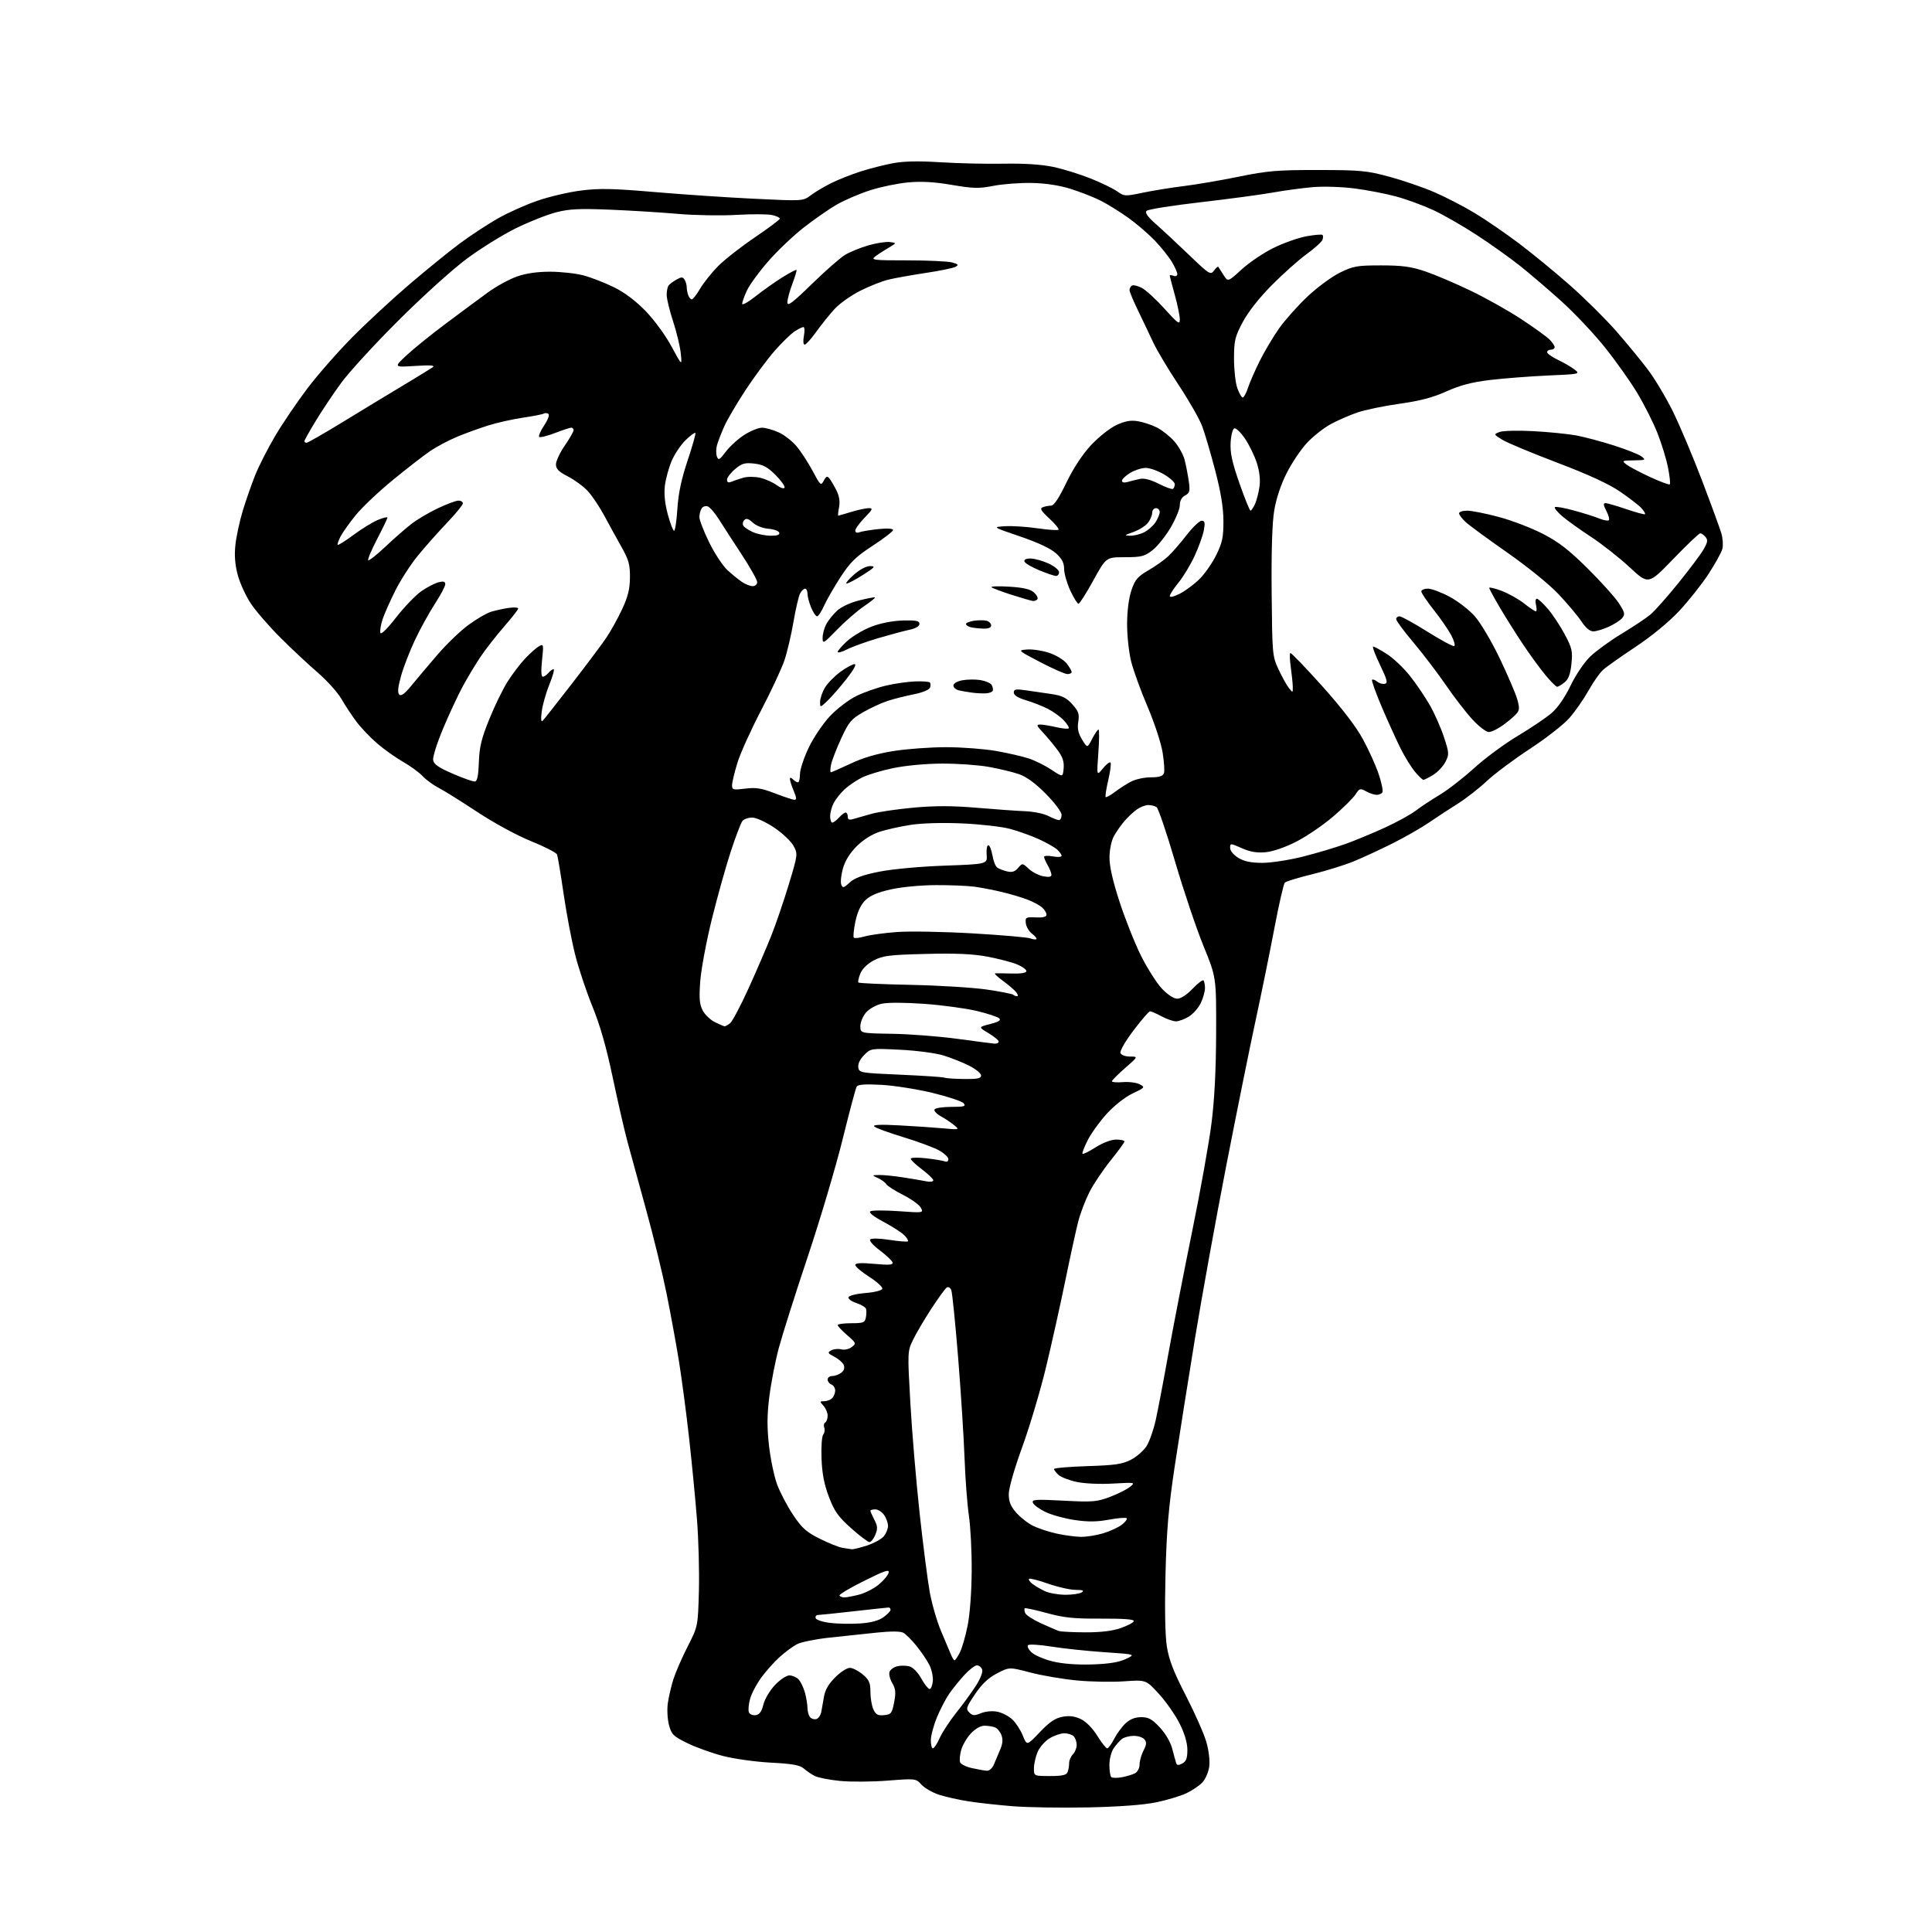 <?xml version="1.0" encoding="UTF-8" standalone="no"?>
<svg 
  version="1.1" 
  xmlns="http://www.w3.org/2000/svg" 
  xmlns:xlink="http://www.w3.org/1999/xlink" 
  xmlns:svg="http://www.w3.org/2000/svg"
  xmlns:rdf="http://www.w3.org/1999/02/22-rdf-syntax-ns#"
  xmlns:cc="http://creativecommons.org/ns#"
  xmlns:dc="http://purl.org/dc/elements/1.1/"
  viewBox="0 0 768 768"
  width="768"
  height="768"
>
<style>svg {background-color: white; }</style>"
<path stroke="none" fill="black" fill-rule="evenodd" d="M432.62,718.47C422.11,718.68 408.70,718.48 402.82,718.02C396.95,717.56 388.97,716.68 385.09,716.08C381.21,715.48 375.89,714.29 373.27,713.43C370.64,712.57 367.50,710.76 366.28,709.41C364.07,706.97 363.99,706.96 352.78,707.83C346.57,708.31 338.06,708.36 333.85,707.94C329.65,707.52 325.15,706.63 323.85,705.97C322.56,705.30 320.60,703.96 319.50,703.00C317.96,701.66 314.95,701.12 306.50,700.68C300.45,700.37 291.90,699.18 287.50,698.05C283.10,696.92 276.70,694.62 273.27,692.94C267.67,690.20 266.94,689.49 265.94,685.77C265.33,683.50 265.11,679.59 265.47,677.07C265.82,674.56 266.82,670.25 267.69,667.50C268.57,664.75 271.12,658.90 273.36,654.50C277.44,646.50 277.44,646.50 277.82,632.53C278.03,624.84 277.69,612.02 277.06,604.03C276.44,596.04 275.02,581.40 273.91,571.50C272.81,561.60 270.99,547.88 269.88,541.00C268.77,534.12 266.54,521.98 264.93,514.00C263.31,506.02 259.68,491.18 256.87,481.00C254.05,470.82 250.71,458.63 249.44,453.90C248.17,449.16 245.50,437.54 243.51,428.06C241.05,416.34 238.50,407.42 235.53,400.17C233.12,394.30 230.02,385.00 228.63,379.50C227.24,374.00 225.17,363.10 224.04,355.29C222.90,347.47 221.73,340.46 221.44,339.70C221.15,338.95 216.54,336.57 211.21,334.42C205.59,332.17 196.56,327.26 189.78,322.80C183.34,318.55 176.36,314.20 174.28,313.13C172.20,312.07 169.38,310.00 168.02,308.54C166.66,307.08 163.17,304.53 160.26,302.86C157.35,301.20 152.75,297.94 150.03,295.62C147.31,293.29 143.58,289.39 141.74,286.95C139.90,284.50 137.18,280.39 135.69,277.80C134.20,275.22 129.94,270.49 126.24,267.30C122.53,264.11 115.89,257.90 111.49,253.50C107.08,249.10 101.80,243.03 99.77,240.00C97.73,236.97 95.36,231.80 94.49,228.50C93.40,224.34 93.12,220.66 93.59,216.50C93.95,213.20 95.27,207.13 96.51,203.00C97.76,198.88 99.99,192.49 101.47,188.81C102.95,185.13 106.53,178.12 109.42,173.23C112.31,168.34 118.06,159.87 122.19,154.40C126.33,148.94 134.39,139.76 140.11,133.99C145.82,128.22 156.12,118.69 163.00,112.82C169.88,106.95 178.88,99.66 183.00,96.61C187.12,93.57 193.77,89.21 197.78,86.91C201.78,84.62 208.90,81.42 213.61,79.80C218.31,78.17 226.16,76.34 231.05,75.73C238.29,74.81 243.72,74.93 260.22,76.34C271.38,77.30 289.21,78.50 299.85,79.01C319.20,79.95 319.20,79.95 322.35,77.59C324.08,76.29 327.75,74.11 330.50,72.75C333.25,71.39 338.43,69.34 342.00,68.19C345.57,67.04 351.36,65.56 354.85,64.90C359.27,64.07 365.04,63.95 373.85,64.50C380.81,64.94 392.12,65.20 399.00,65.07C407.14,64.92 413.99,65.37 418.64,66.34C422.57,67.17 429.26,69.24 433.52,70.94C437.77,72.64 442.54,74.96 444.12,76.09C446.90,78.06 447.26,78.08 454.25,76.61C458.24,75.77 465.55,74.59 470.50,73.98C475.45,73.38 485.35,71.68 492.50,70.22C503.86,67.89 507.83,67.56 524.00,67.58C540.85,67.60 543.38,67.84 552.31,70.26C557.71,71.72 565.77,74.49 570.22,76.42C574.67,78.34 581.89,82.07 586.25,84.71C590.62,87.34 598.53,92.78 603.84,96.78C609.15,100.78 618.30,108.30 624.17,113.48C630.04,118.67 638.29,126.84 642.50,131.66C646.70,136.47 652.37,143.36 655.08,146.96C657.80,150.55 662.25,158.00 664.97,163.50C667.69,169.00 672.91,181.38 676.58,191.00C680.24,200.62 683.71,210.10 684.28,212.06C684.85,214.02 685.03,216.76 684.68,218.15C684.33,219.54 681.83,224.07 679.13,228.21C676.42,232.35 671.13,239.02 667.36,243.02C663.21,247.42 656.35,253.05 650.00,257.25C644.23,261.07 638.45,265.16 637.16,266.35C635.88,267.53 633.28,271.26 631.39,274.63C629.50,278.00 626.11,282.86 623.85,285.43C621.59,288.00 614.52,293.52 608.12,297.71C601.73,301.90 594.00,307.68 590.94,310.56C587.88,313.43 582.70,317.46 579.44,319.51C576.17,321.55 571.01,324.94 567.97,327.02C564.92,329.11 558.40,332.84 553.47,335.31C548.53,337.78 541.58,340.99 538.00,342.45C534.42,343.91 527.03,346.20 521.57,347.54C516.11,348.87 511.24,350.36 510.74,350.86C510.25,351.35 508.36,359.62 506.54,369.23C504.72,378.84 501.38,395.20 499.13,405.60C496.88,415.99 491.66,441.82 487.53,463.00C483.41,484.18 477.78,515.23 475.03,532.00C472.28,548.77 468.65,571.73 466.95,583.00C464.53,599.12 463.75,608.20 463.31,625.50C462.95,639.43 463.15,650.07 463.84,654.50C464.68,659.80 466.50,664.53 471.38,674.00C474.92,680.88 478.58,689.15 479.52,692.39C480.52,695.86 481.01,699.91 480.69,702.24C480.40,704.42 479.17,707.25 477.96,708.55C476.74,709.84 473.86,711.79 471.55,712.87C469.24,713.96 463.84,715.57 459.55,716.46C454.57,717.49 444.82,718.21 432.62,718.47zM445.97,706.48C447.89,706.12 450.26,705.40 451.23,704.88C452.20,704.36 453.00,702.80 453.00,701.42C453.00,700.03 453.70,697.54 454.56,695.88C455.78,693.52 455.86,692.54 454.94,691.43C454.29,690.64 452.35,690.01 450.63,690.03C448.91,690.05 446.80,690.61 445.95,691.28C445.10,691.95 443.64,693.61 442.70,694.97C441.77,696.33 441.00,699.29 441.00,701.56C441.00,703.82 441.33,706.00 441.73,706.40C442.14,706.80 444.04,706.84 445.97,706.48zM417.39,706.00C422.30,706.00 423.93,705.63 424.39,704.42C424.73,703.55 425.00,701.94 425.00,700.85C425.00,699.75 425.68,698.18 426.50,697.36C427.32,696.53 428.00,694.85 428.00,693.63C428.00,692.40 427.46,690.86 426.80,690.20C426.14,689.54 424.45,689.00 423.05,689.00C421.65,689.01 419.01,689.92 417.19,691.03C415.37,692.14 413.23,694.59 412.44,696.49C411.65,698.39 411.00,701.30 411.00,702.97C411.00,706.00 411.00,706.00 417.39,706.00zM392.27,703.89C393.32,703.96 394.50,702.88 395.16,701.25C395.78,699.74 396.90,697.08 397.65,695.33C398.59,693.14 398.73,691.41 398.08,689.72C397.57,688.37 396.41,686.99 395.49,686.64C394.58,686.29 392.70,686.00 391.32,686.00C389.80,686.00 387.67,687.22 385.93,689.08C384.34,690.77 382.62,693.73 382.09,695.65C381.55,697.58 381.36,699.77 381.65,700.53C381.94,701.30 384.05,702.34 386.34,702.85C388.63,703.37 391.30,703.83 392.27,703.89zM469.99,701.01C471.53,700.18 472.00,698.92 472.00,695.62C472.00,692.82 470.93,689.17 468.92,685.15C467.22,681.76 463.52,676.45 460.69,673.36C455.55,667.73 455.55,667.73 446.85,668.35C442.07,668.69 433.60,668.53 428.05,668.00C422.49,667.47 414.18,666.06 409.59,664.85C401.24,662.66 401.24,662.66 396.37,665.17C392.91,666.96 390.38,669.34 387.62,673.42C384.10,678.64 383.88,679.31 385.30,680.73C386.63,682.06 387.33,682.10 389.92,681.03C391.68,680.31 394.40,680.04 396.36,680.41C398.23,680.76 400.93,682.13 402.36,683.46C403.79,684.79 405.69,687.69 406.58,689.92C408.20,693.97 408.20,693.97 413.35,688.56C417.21,684.51 419.47,682.97 422.36,682.44C425.09,681.94 427.23,682.22 429.66,683.37C431.73,684.36 434.31,686.98 436.19,690.01C437.90,692.75 439.67,695.00 440.13,695.00C440.59,695.00 441.82,693.31 442.88,691.25C443.94,689.19 445.99,686.40 447.43,685.05C449.21,683.39 451.22,682.60 453.65,682.60C456.56,682.60 457.96,683.37 461.05,686.69C463.31,689.11 465.32,692.55 465.98,695.14C466.60,697.54 467.29,700.08 467.53,700.79C467.86,701.77 468.46,701.82 469.99,701.01zM370.85,695.00C371.31,695.00 372.54,693.14 373.56,690.86C374.59,688.58 377.53,684.08 380.10,680.87C382.67,677.66 386.18,672.83 387.91,670.15C389.78,667.23 390.79,664.61 390.41,663.63C390.07,662.73 389.14,662.00 388.34,662.00C387.55,662.00 385.34,663.69 383.43,665.75C381.53,667.81 378.82,671.15 377.41,673.16C376.00,675.18 373.77,679.46 372.45,682.66C371.13,685.87 370.04,689.96 370.02,691.75C370.01,693.54 370.38,695.00 370.85,695.00zM324.63,683.31C325.39,683.02 326.21,681.82 326.45,680.64C326.69,679.46 327.17,676.72 327.53,674.55C327.97,671.83 329.35,669.41 331.97,666.80C334.05,664.71 336.68,663.00 337.81,663.00C338.93,663.00 341.23,664.17 342.92,665.59C345.49,667.75 346.00,668.90 346.00,672.54C346.00,674.94 346.53,678.07 347.18,679.50C348.14,681.60 348.95,682.04 351.43,681.80C354.24,681.53 354.58,681.09 355.43,676.69C356.18,672.79 356.04,671.34 354.68,669.03C353.75,667.46 353.27,665.46 353.61,664.58C353.94,663.70 355.30,662.71 356.61,662.38C357.92,662.05 360.09,662.06 361.43,662.39C362.88,662.76 364.78,664.66 366.18,667.16C367.45,669.44 368.95,671.35 369.50,671.41C370.05,671.46 370.64,670.07 370.81,668.31C370.98,666.56 370.36,663.64 369.43,661.81C368.51,659.99 366.20,656.59 364.31,654.25C362.41,651.91 360.05,649.56 359.06,649.03C357.91,648.42 354.04,648.41 348.38,649.00C343.49,649.52 335.07,650.41 329.66,650.99C324.25,651.57 318.49,652.73 316.85,653.58C315.22,654.42 312.11,656.72 309.94,658.67C307.77,660.63 304.47,664.32 302.61,666.87C300.74,669.42 298.75,673.22 298.17,675.32C297.59,677.43 297.38,679.81 297.69,680.63C298.00,681.45 299.20,681.97 300.38,681.80C301.92,681.58 302.77,680.42 303.47,677.56C304.01,675.37 306.06,671.92 308.07,669.81C310.06,667.71 312.63,666.00 313.77,666.00C314.92,666.00 316.55,666.69 317.39,667.53C318.23,668.38 319.39,670.74 319.96,672.78C320.52,674.83 320.99,677.65 320.99,679.05C321.00,680.45 321.50,682.10 322.12,682.72C322.74,683.34 323.87,683.60 324.63,683.31zM434.00,661.64C440.68,661.44 444.69,660.80 447.50,659.49C451.50,657.62 451.50,657.62 439.00,656.77C432.12,656.30 422.68,655.31 418.00,654.55C413.32,653.80 409.12,653.54 408.67,653.98C408.21,654.41 408.84,655.70 410.07,656.85C411.30,657.99 415.05,659.60 418.40,660.43C422.27,661.38 427.97,661.83 434.00,661.64zM379.45,660.00C379.73,660.00 380.66,658.62 381.54,656.93C382.41,655.24 383.81,650.41 384.65,646.18C385.55,641.68 386.22,632.70 386.26,624.50C386.31,616.80 385.81,606.93 385.16,602.57C384.51,598.21 383.72,587.86 383.42,579.57C383.12,571.28 381.97,553.31 380.87,539.64C379.76,525.97 378.55,513.95 378.17,512.93C377.79,511.89 377.00,511.39 376.37,511.79C375.76,512.18 373.00,515.97 370.23,520.22C367.47,524.46 364.20,530.02 362.96,532.57C360.73,537.19 360.73,537.34 361.89,557.86C362.53,569.21 364.19,588.85 365.56,601.50C366.94,614.15 368.76,628.33 369.61,633.00C370.46,637.67 372.49,644.65 374.13,648.50C375.76,652.35 377.52,656.51 378.03,657.75C378.54,658.99 379.18,660.00 379.45,660.00zM431.50,648.88C437.47,648.90 442.16,648.34 445.43,647.21C448.15,646.27 450.52,645.02 450.71,644.43C450.93,643.71 446.74,643.39 437.77,643.43C426.90,643.49 422.98,643.09 416.12,641.21C411.52,639.95 407.57,639.10 407.35,639.32C407.13,639.54 407.21,640.38 407.52,641.19C407.83,642.01 410.66,643.85 413.79,645.28C416.93,646.71 420.18,648.10 421.00,648.36C421.82,648.63 426.55,648.86 431.50,648.88zM341.91,645.35C346.19,645.06 349.26,644.24 351.16,642.89C352.72,641.77 354.00,640.44 354.00,639.93C354.00,639.42 353.66,639.00 353.25,639.01C352.84,639.02 346.65,639.68 339.50,640.49C332.35,641.30 325.90,641.97 325.17,641.98C324.43,641.99 324.02,642.56 324.24,643.25C324.47,643.94 327.10,644.79 330.08,645.14C333.06,645.50 338.38,645.59 341.91,645.35zM335.62,635.00C336.44,635.00 339.06,634.51 341.44,633.91C343.81,633.31 347.33,631.53 349.25,629.94C351.18,628.36 352.97,626.22 353.24,625.20C353.63,623.69 351.80,624.29 343.51,628.42C337.89,631.21 333.48,633.84 333.71,634.25C333.93,634.66 334.79,635.00 335.62,635.00zM423.50,633.95C426.25,633.96 429.18,633.53 430.00,633.00C431.11,632.28 430.46,632.02 427.50,631.99C425.30,631.97 420.37,630.86 416.55,629.51C412.74,628.16 409.36,627.31 409.06,627.61C408.75,627.91 409.40,628.85 410.50,629.69C411.60,630.53 413.85,631.82 415.50,632.57C417.15,633.31 420.75,633.93 423.50,633.95zM338.57,615.85C339.16,615.93 341.86,615.28 344.57,614.39C347.28,613.51 350.29,611.88 351.25,610.78C352.21,609.68 353.00,607.80 353.00,606.61C353.00,605.42 352.30,603.44 351.44,602.22C350.59,601.00 349.01,600.00 347.94,600.00C346.87,600.00 346.00,600.25 346.00,600.55C346.00,600.85 346.71,602.47 347.58,604.15C348.88,606.66 348.94,607.72 347.96,610.10C347.30,611.70 346.25,613.00 345.63,613.00C345.01,612.99 341.73,610.52 338.34,607.49C333.22,602.93 331.72,600.82 329.53,595.09C327.63,590.11 326.80,585.84 326.57,579.84C326.39,575.25 326.69,570.94 327.24,570.26C327.78,569.58 327.97,568.36 327.66,567.54C327.34,566.73 327.52,565.80 328.04,565.47C328.57,565.15 329.00,563.93 329.00,562.77C329.00,561.61 328.26,559.83 327.35,558.83C325.80,557.12 325.81,557.00 327.65,557.00C328.72,557.00 330.14,556.46 330.80,555.80C331.46,555.14 332.00,553.78 332.00,552.77C332.00,551.76 331.32,550.68 330.50,550.36C329.68,550.05 329.00,549.16 329.00,548.39C329.00,547.63 329.81,547.00 330.81,547.00C331.80,547.00 333.40,546.43 334.36,545.72C335.48,544.91 335.86,543.81 335.43,542.69C335.06,541.72 333.39,540.22 331.71,539.35C329.01,537.95 328.86,537.66 330.40,536.80C331.36,536.26 333.16,536.08 334.41,536.39C335.70,536.71 337.50,536.32 338.59,535.47C340.43,534.05 340.35,533.86 336.75,530.74C334.69,528.96 333.00,527.16 333.00,526.75C333.00,526.34 335.42,526.00 338.38,526.00C343.20,526.00 343.81,525.76 344.20,523.71C344.44,522.45 344.47,520.90 344.26,520.27C344.04,519.63 342.30,518.59 340.38,517.96C338.47,517.33 337.07,516.29 337.28,515.66C337.49,515.02 340.51,514.28 344.00,514.00C347.58,513.72 350.51,512.99 350.73,512.32C350.95,511.67 348.62,509.54 345.56,507.58C342.50,505.63 340.00,503.51 340.00,502.87C340.00,502.05 342.14,501.92 347.60,502.41C353.62,502.96 355.11,502.83 354.78,501.80C354.55,501.09 352.27,498.94 349.71,497.02C347.08,495.06 345.43,493.17 345.92,492.68C346.41,492.19 349.75,492.27 353.60,492.87C357.34,493.45 360.62,493.71 360.90,493.44C361.17,493.17 360.51,492.07 359.44,490.99C358.37,489.92 354.63,487.52 351.13,485.65C347.10,483.49 345.22,481.98 345.99,481.51C346.66,481.09 351.69,481.08 357.18,481.46C367.09,482.17 367.15,482.16 366.04,480.08C365.43,478.93 362.27,476.65 359.02,475.01C355.77,473.37 352.75,471.45 352.31,470.74C351.86,470.02 350.38,468.92 349.00,468.29C346.50,467.14 346.50,467.14 349.50,467.08C351.15,467.04 355.43,467.47 359.00,468.03C362.57,468.58 366.74,469.29 368.25,469.60C369.76,469.91 371.00,469.73 371.00,469.20C371.00,468.67 368.99,466.72 366.53,464.87C364.07,463.02 362.05,461.10 362.03,460.62C362.01,460.14 364.72,460.05 368.07,460.43C371.40,460.81 374.78,461.36 375.57,461.66C376.40,461.98 377.00,461.62 377.00,460.79C377.00,460.01 375.31,458.43 373.25,457.28C371.19,456.14 364.77,453.76 359.00,452.01C353.23,450.25 348.05,448.35 347.50,447.79C346.82,447.09 350.00,446.95 357.50,447.35C363.55,447.67 371.43,448.21 375.00,448.54C381.37,449.12 381.46,449.10 379.36,447.32C378.18,446.32 375.79,444.72 374.04,443.76C372.30,442.80 371.15,441.56 371.49,441.01C371.84,440.45 374.85,440.00 378.18,440.00C383.32,440.00 384.06,439.78 383.06,438.57C382.41,437.79 376.84,435.93 370.69,434.44C364.53,432.96 355.40,431.52 350.39,431.24C344.04,430.89 341.06,431.10 340.56,431.91C340.16,432.55 337.65,441.95 334.98,452.79C332.31,463.63 326.07,484.65 321.11,499.50C316.14,514.35 310.96,530.73 309.57,535.90C308.19,541.07 306.51,549.74 305.83,555.16C304.90,562.62 304.87,567.39 305.70,574.76C306.31,580.12 307.78,587.11 308.99,590.29C310.19,593.47 313.05,598.87 315.34,602.29C318.80,607.46 320.58,609.04 325.94,611.70C329.48,613.46 333.53,615.08 334.94,615.30C336.35,615.52 337.98,615.77 338.57,615.85zM429.57,610.92C431.81,610.96 435.86,610.32 438.57,609.50C441.28,608.67 444.62,607.13 445.99,606.07C447.35,605.00 448.19,603.86 447.85,603.52C447.52,603.18 444.33,603.44 440.78,604.10C436.00,604.98 432.44,605.01 427.13,604.22C423.19,603.64 417.98,602.20 415.57,601.03C413.15,599.86 410.92,598.22 410.60,597.39C410.08,596.06 411.59,595.95 422.76,596.54C434.35,597.15 436.02,597.01 441.21,595.05C444.35,593.86 447.94,592.06 449.18,591.06C451.40,589.26 451.28,589.24 442.43,589.74C437.24,590.04 431.11,589.76 428.00,589.09C425.02,588.45 421.78,587.20 420.79,586.31C419.81,585.42 419.00,584.36 419.00,583.96C419.00,583.56 424.96,583.04 432.25,582.81C443.35,582.45 446.17,582.04 449.65,580.22C451.93,579.03 454.71,576.58 455.83,574.77C456.95,572.96 458.57,568.33 459.42,564.49C460.27,560.65 462.55,548.73 464.47,538.00C466.40,527.27 470.64,505.45 473.90,489.50C477.16,473.55 480.62,454.20 481.59,446.50C482.78,437.14 483.39,425.21 483.43,410.50C483.50,388.50 483.50,388.50 478.39,376.00C475.58,369.12 470.51,354.07 467.13,342.55C463.75,331.03 460.42,321.25 459.74,320.82C459.06,320.39 457.59,320.02 456.47,320.02C455.36,320.01 453.33,320.78 451.97,321.73C450.61,322.68 448.38,324.77 447.00,326.37C445.62,327.97 443.73,330.69 442.79,332.39C441.81,334.18 441.07,337.75 441.04,340.79C441.01,344.36 442.33,350.16 445.06,358.55C447.29,365.41 451.15,375.08 453.63,380.05C456.12,385.01 459.85,390.86 461.92,393.04C464.19,395.42 466.61,397.00 468.00,397.00C469.39,397.00 471.80,395.43 474.05,393.06C476.11,390.90 478.07,389.40 478.40,389.73C478.73,390.06 479.00,391.43 479.00,392.77C479.00,394.10 478.25,396.78 477.33,398.72C476.41,400.65 474.27,403.08 472.58,404.11C470.89,405.15 468.59,405.99 467.49,406.00C466.38,406.00 463.79,405.10 461.74,404.00C459.69,402.90 457.63,402.00 457.17,402.00C456.71,402.00 453.75,405.42 450.60,409.59C447.39,413.82 445.09,417.80 445.40,418.59C445.71,419.40 447.31,420.00 449.20,420.00C452.47,420.00 452.47,420.00 447.23,424.58C444.35,427.10 442.00,429.46 442.00,429.83C442.00,430.21 443.98,430.36 446.39,430.16C448.81,429.97 451.81,430.36 453.06,431.03C455.25,432.20 455.15,432.33 450.22,434.67C447.25,436.08 442.97,439.45 440.00,442.69C437.19,445.76 433.76,450.51 432.38,453.24C431.00,455.97 430.07,458.40 430.32,458.65C430.57,458.90 432.93,457.73 435.58,456.05C438.44,454.24 441.73,453.00 443.70,453.00C445.51,453.00 446.99,453.34 446.99,453.75C446.98,454.16 444.48,457.60 441.43,461.38C438.39,465.17 434.60,470.83 433.02,473.96C431.44,477.10 429.45,482.32 428.61,485.58C427.77,488.84 425.46,499.38 423.49,509.00C421.51,518.62 418.06,534.15 415.81,543.50C413.55,552.85 409.30,567.12 406.36,575.21C403.23,583.81 401.00,591.59 401.00,593.93C401.00,596.95 401.74,598.77 404.01,601.35C405.66,603.24 408.70,605.59 410.76,606.59C412.82,607.59 416.98,608.95 420.00,609.62C423.02,610.29 427.33,610.87 429.57,610.92zM383.25,428.92C388.58,428.98 390.00,428.69 390.00,427.52C390.00,426.70 387.86,424.95 385.25,423.63C382.64,422.31 378.02,420.47 375.00,419.55C371.98,418.62 364.26,417.61 357.85,417.29C346.22,416.72 346.19,416.72 343.53,419.38C341.87,421.03 340.99,422.89 341.18,424.27C341.49,426.44 341.95,426.52 357.89,427.21C366.91,427.61 374.78,428.13 375.39,428.38C376.00,428.64 379.54,428.88 383.25,428.92zM395.25,414.86C396.21,414.94 397.00,414.58 397.00,414.06C397.00,413.54 395.17,412.02 392.94,410.69C388.88,408.27 388.88,408.27 393.59,407.08C396.92,406.24 397.99,405.59 397.23,404.83C396.64,404.24 392.64,402.92 388.33,401.88C384.02,400.85 374.64,399.57 367.49,399.05C359.72,398.49 352.86,398.47 350.49,399.00C348.26,399.50 345.51,401.05 344.25,402.50C343.01,403.94 342.00,406.38 342.00,407.92C342.00,410.74 342.00,410.74 354.75,410.95C361.76,411.07 373.35,411.97 380.50,412.94C387.65,413.92 394.29,414.78 395.25,414.86zM288.06,407.98C288.37,407.99 289.34,407.44 290.22,406.75C291.11,406.06 294.38,399.88 297.51,393.00C300.64,386.12 304.72,376.68 306.58,372.00C308.44,367.32 311.59,358.10 313.58,351.51C317.16,339.65 317.18,339.48 315.42,336.22C314.45,334.41 310.98,331.15 307.71,328.96C304.37,326.73 300.56,325.00 299.01,325.00C297.49,325.00 295.75,325.60 295.14,326.33C294.53,327.06 292.43,332.58 290.46,338.58C288.50,344.59 285.11,356.70 282.94,365.50C280.77,374.30 278.71,385.34 278.36,390.04C277.86,396.80 278.06,399.22 279.31,401.64C280.18,403.32 282.38,405.43 284.20,406.33C286.01,407.22 287.75,407.96 288.06,407.98zM404.29,396.00C404.81,396.00 404.63,395.25 403.87,394.33C403.12,393.42 400.74,391.39 398.60,389.83C396.45,388.27 395.10,386.96 395.60,386.92C396.09,386.87 399.09,386.90 402.25,386.99C405.92,387.09 408.00,386.74 408.00,386.02C408.00,385.40 406.34,384.21 404.32,383.36C402.29,382.51 397.01,381.14 392.58,380.30C386.68,379.19 380.08,378.89 368.01,379.20C353.58,379.56 350.98,379.88 347.39,381.75C344.84,383.08 342.80,385.06 342.01,386.98C341.31,388.68 340.96,390.29 341.24,390.57C341.52,390.85 350.92,391.27 362.13,391.50C373.33,391.73 386.92,392.58 392.33,393.37C397.73,394.17 402.42,395.09 402.75,395.41C403.07,395.74 403.76,396.00 404.29,396.00zM411.99,373.32C412.25,373.07 411.48,372.11 410.26,371.18C409.04,370.26 407.93,368.38 407.78,367.00C407.52,364.66 407.77,364.51 411.75,364.69C414.64,364.82 416.00,364.47 416.00,363.59C416.00,362.89 415.21,361.60 414.25,360.74C413.29,359.87 410.70,358.47 408.50,357.63C406.30,356.78 401.80,355.44 398.50,354.64C395.20,353.84 390.25,352.88 387.50,352.49C384.75,352.11 377.74,351.82 371.92,351.85C365.81,351.88 358.22,352.61 353.97,353.58C348.77,354.76 345.80,356.05 343.91,357.94C342.12,359.72 340.82,362.57 340.02,366.39C339.36,369.56 339.09,372.42 339.41,372.74C339.73,373.06 341.68,372.84 343.74,372.24C345.81,371.65 351.59,370.86 356.59,370.49C361.60,370.12 375.09,370.36 386.59,371.03C398.09,371.70 408.39,372.59 409.50,373.01C410.60,373.42 411.72,373.56 411.99,373.32zM337.78,350.81C339.76,348.98 342.93,347.82 349.50,346.51C354.68,345.48 365.72,344.46 375.50,344.11C392.50,343.50 392.50,343.50 392.21,339.75C392.05,337.69 392.34,336.00 392.87,336.00C393.39,336.00 394.12,337.77 394.49,339.94C394.86,342.11 395.68,344.30 396.33,344.80C396.97,345.31 398.74,346.02 400.24,346.38C402.30,346.87 403.42,346.53 404.70,345.03C406.41,343.03 406.43,343.04 408.96,345.38C410.36,346.68 412.96,348.01 414.75,348.34C416.99,348.76 417.99,348.57 417.96,347.73C417.95,347.05 417.29,345.38 416.50,344.00C415.71,342.62 415.05,341.11 415.04,340.64C415.02,340.16 416.57,340.07 418.50,340.43C420.43,340.80 422.00,340.69 422.00,340.20C422.00,339.71 421.20,338.59 420.22,337.70C419.25,336.82 415.98,334.97 412.97,333.59C409.96,332.22 404.80,330.37 401.50,329.49C398.20,328.61 389.65,327.63 382.50,327.32C374.63,326.97 366.54,327.20 362.00,327.90C357.88,328.53 352.29,329.78 349.59,330.66C346.58,331.64 343.07,333.87 340.53,336.42C337.82,339.12 335.93,342.19 335.07,345.25C334.35,347.82 334.05,350.69 334.41,351.62C334.99,353.12 335.37,353.03 337.78,350.81zM501.82,343.00C505.29,343.00 512.59,341.87 518.03,340.49C523.47,339.11 531.09,336.84 534.97,335.44C538.84,334.05 545.89,331.12 550.62,328.94C555.36,326.77 560.87,323.73 562.87,322.19C564.86,320.66 569.10,317.86 572.28,315.97C575.46,314.08 581.61,309.31 585.96,305.36C590.30,301.41 598.11,295.64 603.31,292.54C608.51,289.43 614.54,285.37 616.71,283.51C619.20,281.39 622.01,277.34 624.29,272.61C626.32,268.38 629.74,263.31 632.09,261.03C634.39,258.80 640.04,254.69 644.65,251.91C649.25,249.13 654.40,245.69 656.08,244.28C657.77,242.86 662.71,237.30 667.06,231.92C671.42,226.54 675.94,220.53 677.10,218.55C678.81,215.66 678.98,214.68 677.99,213.48C677.31,212.67 676.36,212.00 675.87,212.00C675.38,212.00 670.55,216.60 665.13,222.22C655.27,232.43 655.27,232.43 647.88,225.56C643.82,221.78 636.90,216.33 632.50,213.44C628.10,210.56 622.92,206.85 621.00,205.20C619.08,203.55 617.76,201.93 618.08,201.60C618.40,201.27 621.77,201.86 625.58,202.91C629.39,203.95 633.95,205.39 635.71,206.11C637.48,206.82 639.20,207.13 639.54,206.80C639.87,206.46 639.43,204.79 638.55,203.09C637.34,200.76 637.26,200.00 638.22,200.01C638.93,200.01 642.65,201.09 646.50,202.40C650.35,203.71 653.68,204.61 653.91,204.40C654.14,204.19 653.50,203.11 652.51,202.01C651.51,200.90 647.69,197.95 644.02,195.44C639.50,192.35 631.44,188.64 619.01,183.92C608.92,180.09 599.10,175.99 597.19,174.81C593.70,172.65 593.70,172.65 596.10,171.73C597.42,171.21 603.46,171.06 609.52,171.39C615.58,171.72 623.23,172.48 626.52,173.08C629.81,173.69 636.56,175.48 641.52,177.07C646.49,178.65 651.44,180.62 652.52,181.44C654.36,182.83 654.16,182.94 649.50,183.00C644.77,183.06 644.61,183.15 646.50,184.63C647.60,185.49 651.83,187.73 655.90,189.61C659.98,191.49 663.52,192.81 663.79,192.54C664.06,192.28 663.72,189.26 663.05,185.83C662.37,182.40 660.47,176.20 658.82,172.05C657.18,167.90 653.53,160.70 650.73,156.05C647.92,151.40 642.10,143.21 637.78,137.85C633.47,132.49 625.80,124.36 620.72,119.79C615.65,115.21 608.30,108.92 604.39,105.80C600.48,102.69 592.74,97.16 587.19,93.53C581.64,89.89 573.77,85.38 569.70,83.49C565.62,81.61 558.96,79.17 554.90,78.08C550.83,76.98 543.46,75.56 538.52,74.92C533.58,74.27 526.16,74.03 522.02,74.38C517.88,74.72 510.68,75.69 506.00,76.53C501.32,77.37 488.36,79.11 477.18,80.40C466.00,81.69 456.38,83.22 455.79,83.81C455.04,84.56 456.16,86.14 459.61,89.19C462.30,91.56 468.24,97.10 472.83,101.50C480.72,109.08 481.23,109.40 482.57,107.57C483.34,106.51 484.12,105.84 484.29,106.07C484.46,106.31 485.39,107.76 486.36,109.30C488.11,112.10 488.11,112.10 493.60,107.08C496.62,104.32 502.33,100.47 506.30,98.53C510.26,96.58 516.13,94.51 519.35,93.92C522.56,93.34 525.43,93.10 525.72,93.39C526.01,93.68 525.99,94.57 525.68,95.38C525.37,96.19 522.51,98.76 519.31,101.09C516.11,103.42 509.90,108.97 505.50,113.41C500.61,118.35 496.14,124.03 494.03,128.00C490.92,133.84 490.56,135.31 490.54,142.50C490.53,146.90 491.11,152.19 491.84,154.25C492.56,156.31 493.54,158.00 494.00,158.00C494.46,158.00 495.39,156.31 496.06,154.25C496.73,152.19 498.84,147.35 500.75,143.50C502.67,139.65 506.16,133.79 508.51,130.47C510.86,127.16 515.92,121.48 519.77,117.86C523.61,114.23 529.40,109.97 532.63,108.38C537.97,105.76 539.45,105.50 549.00,105.50C557.38,105.50 560.91,105.98 566.50,107.86C570.35,109.16 578.45,112.60 584.50,115.51C590.55,118.41 599.64,123.51 604.70,126.84C609.75,130.17 614.82,133.82 615.95,134.95C617.08,136.08 618.00,137.45 618.00,138.00C618.00,138.55 617.33,139.00 616.50,139.00C615.67,139.00 615.00,139.45 615.00,139.99C615.00,140.54 616.91,141.90 619.25,143.02C621.59,144.13 624.57,145.87 625.88,146.87C628.23,148.68 628.11,148.71 615.38,149.27C608.30,149.59 598.00,150.38 592.50,151.03C585.11,151.91 580.54,153.10 575.00,155.58C569.55,158.03 564.45,159.37 556.32,160.50C550.17,161.36 542.62,162.93 539.53,163.99C536.44,165.05 531.67,167.14 528.93,168.63C526.19,170.12 521.97,173.46 519.55,176.05C517.13,178.64 513.49,184.05 511.46,188.09C509.14,192.68 507.30,198.23 506.52,202.96C505.70,207.89 505.35,219.19 505.50,235.62C505.73,260.14 505.79,260.86 508.25,266.12C509.64,269.08 511.48,272.40 512.35,273.50C513.91,275.46 513.94,275.46 513.90,273.00C513.87,271.62 513.51,268.12 513.10,265.20C512.69,262.29 512.61,259.76 512.92,259.59C513.24,259.41 518.90,265.28 525.50,272.63C533.31,281.33 538.98,288.71 541.73,293.75C544.06,298.01 546.90,304.30 548.05,307.73C549.21,311.15 549.86,314.41 549.51,314.98C549.17,315.54 548.12,315.98 547.19,315.96C546.26,315.95 544.38,315.31 543.01,314.55C540.71,313.28 540.40,313.37 538.80,315.84C537.85,317.30 533.85,321.25 529.91,324.62C525.97,327.98 519.45,332.44 515.41,334.51C511.00,336.78 506.13,338.47 503.19,338.76C499.63,339.10 497.03,338.66 493.65,337.17C489.07,335.14 489.00,335.14 489.00,337.07C489.00,338.21 490.36,339.86 492.25,341.01C494.58,342.43 497.28,342.99 501.82,343.00zM330.85,327.00C331.31,327.00 332.50,326.10 333.50,325.00C334.50,323.90 335.69,323.00 336.15,323.00C336.62,323.00 337.00,323.73 337.00,324.62C337.00,325.83 337.56,326.06 339.25,325.55C340.49,325.18 343.75,324.25 346.50,323.49C349.25,322.73 356.79,321.63 363.24,321.04C371.76,320.27 378.64,320.28 388.24,321.10C395.54,321.72 404.21,322.34 407.51,322.47C410.82,322.60 414.96,323.44 416.71,324.35C418.47,325.26 420.37,326.00 420.95,326.00C421.53,326.00 422.00,325.08 422.00,323.95C422.00,322.78 419.33,319.20 415.75,315.58C411.54,311.32 408.03,308.76 405.00,307.72C402.52,306.87 397.12,305.58 393.00,304.84C388.88,304.10 380.55,303.52 374.50,303.54C368.02,303.56 360.01,304.31 355.00,305.35C350.32,306.32 344.70,308.03 342.50,309.15C340.30,310.26 337.22,312.38 335.66,313.84C334.10,315.30 332.19,317.72 331.41,319.20C330.63,320.69 330.00,323.05 330.00,324.45C330.00,325.85 330.38,327.00 330.85,327.00zM315.76,317.93C316.73,317.98 316.67,317.15 315.51,314.38C314.68,312.39 314.00,310.27 314.00,309.68C314.00,308.98 314.42,309.02 315.20,309.80C315.86,310.46 316.76,311.00 317.20,311.00C317.64,311.00 318.00,309.52 318.00,307.72C318.00,305.92 319.57,301.18 321.48,297.18C323.40,293.18 327.21,287.55 329.96,284.63C332.72,281.72 337.42,278.14 340.42,276.67C343.42,275.20 348.73,273.34 352.23,272.53C355.73,271.71 360.94,270.97 363.80,270.87C366.67,270.77 369.29,270.96 369.63,271.30C369.97,271.64 370.00,272.57 369.69,273.37C369.37,274.20 366.62,275.33 363.31,275.98C360.12,276.61 355.48,277.78 353.00,278.57C350.52,279.37 346.09,281.40 343.15,283.09C338.37,285.83 337.43,286.95 334.38,293.56C332.50,297.63 330.69,302.32 330.35,303.98C330.02,305.64 329.98,307.00 330.27,307.00C330.56,307.00 334.10,305.44 338.15,303.54C343.11,301.20 348.67,299.58 355.24,298.54C360.60,297.69 370.05,297.01 376.24,297.02C382.43,297.03 391.32,297.71 396.00,298.53C400.68,299.35 406.52,300.70 409.00,301.52C411.48,302.34 415.52,304.35 418.00,306.00C422.50,309.00 422.50,309.00 422.81,305.43C423.05,302.78 422.42,300.90 420.41,298.18C418.92,296.16 416.32,293.04 414.65,291.25C412.00,288.41 411.86,288.00 413.55,288.02C414.62,288.04 417.47,288.50 419.88,289.06C422.29,289.61 424.51,289.83 424.80,289.53C425.10,289.23 424.25,287.83 422.92,286.40C421.59,284.97 418.74,282.90 416.59,281.80C414.44,280.70 410.51,279.15 407.84,278.36C404.67,277.42 403.00,276.37 403.00,275.32C403.00,273.98 403.78,273.83 407.75,274.40C410.36,274.77 414.94,275.43 417.91,275.88C422.22,276.52 423.93,277.36 426.27,279.98C428.75,282.75 429.12,283.84 428.63,286.91C428.20,289.60 428.60,291.45 430.14,293.99C432.23,297.43 432.23,297.43 434.14,293.72C435.19,291.67 436.33,290.00 436.67,290.00C437.01,290.00 436.98,294.16 436.61,299.25C435.94,308.50 435.94,308.50 438.38,305.50C439.72,303.85 441.10,302.77 441.43,303.11C441.77,303.44 441.38,306.57 440.56,310.06C439.75,313.56 439.28,316.61 439.51,316.85C439.75,317.08 441.42,316.16 443.22,314.79C445.03,313.42 447.94,311.55 449.70,310.65C451.46,309.74 454.96,309.00 457.48,309.00C460.72,309.00 462.24,308.54 462.67,307.43C463.00,306.56 462.76,302.79 462.14,299.04C461.52,295.29 458.83,287.11 456.15,280.86C453.48,274.61 450.55,266.55 449.65,262.94C448.74,259.31 448.02,252.59 448.04,247.94C448.07,242.69 448.73,237.63 449.79,234.55C451.23,230.37 452.28,229.15 456.50,226.71C459.25,225.12 462.78,222.62 464.35,221.16C465.92,219.70 469.21,215.91 471.66,212.75C474.11,209.59 476.82,207.00 477.67,207.00C478.92,207.00 479.09,207.74 478.55,210.75C478.18,212.81 476.54,217.40 474.90,220.94C473.26,224.49 470.37,229.29 468.46,231.61C466.56,233.94 465.00,236.33 465.00,236.94C465.00,237.58 466.68,237.18 469.04,235.98C471.26,234.84 474.80,232.20 476.90,230.10C479.00,228.00 481.98,223.69 483.53,220.52C485.89,215.71 486.35,213.49 486.33,207.13C486.32,201.80 485.33,195.74 483.06,187.02C481.26,180.15 478.93,172.22 477.88,169.40C476.82,166.57 472.58,159.16 468.46,152.94C464.34,146.71 459.81,139.12 458.39,136.06C456.97,133.00 454.28,127.35 452.41,123.49C450.53,119.64 449.00,115.95 449.00,115.30C449.00,114.65 449.44,113.85 449.97,113.52C450.50,113.19 452.26,113.60 453.86,114.43C455.47,115.26 459.54,118.99 462.89,122.71C468.28,128.67 469.00,129.18 469.00,126.97C469.00,125.59 468.10,121.21 467.00,117.24C465.90,113.27 465.00,109.81 465.00,109.54C465.00,109.28 465.68,109.32 466.50,109.64C467.34,109.96 468.00,109.67 468.00,108.98C468.00,108.29 467.03,106.11 465.85,104.12C464.66,102.13 461.63,98.33 459.10,95.68C456.57,93.03 451.80,88.93 448.50,86.57C445.20,84.21 440.25,81.14 437.50,79.75C434.75,78.36 429.35,76.25 425.50,75.05C420.94,73.64 415.54,72.83 410.00,72.73C405.32,72.65 398.51,73.17 394.87,73.88C389.13,75.01 386.89,74.95 378.37,73.50C371.41,72.31 366.29,72.02 361.00,72.51C356.88,72.89 350.12,74.28 346.00,75.60C341.88,76.91 335.93,79.45 332.79,81.24C329.64,83.03 323.63,87.20 319.43,90.50C315.22,93.80 308.85,99.88 305.27,104.00C301.69,108.12 297.92,113.30 296.90,115.50C295.88,117.70 295.03,120.07 295.02,120.76C295.01,121.46 297.42,120.11 300.39,117.76C303.35,115.42 308.14,112.03 311.03,110.23C313.93,108.43 316.44,107.11 316.62,107.29C316.80,107.47 316.06,109.96 314.98,112.82C313.89,115.68 313.00,119.00 313.00,120.20C313.00,121.93 314.98,120.44 322.75,112.87C328.11,107.64 334.07,102.42 336.00,101.27C337.93,100.12 342.08,98.43 345.24,97.52C348.39,96.61 352.22,96.02 353.74,96.22C356.50,96.57 356.50,96.57 353.14,98.54C351.29,99.62 348.91,101.18 347.84,102.00C346.08,103.36 347.32,103.51 360.69,103.50C368.84,103.50 376.84,103.87 378.49,104.33C380.93,105.01 381.18,105.32 379.86,106.06C378.97,106.55 373.62,107.66 367.97,108.50C362.32,109.35 355.63,110.55 353.10,111.17C350.57,111.79 345.57,113.77 342.00,115.56C338.43,117.36 333.89,120.55 331.92,122.66C329.95,124.77 326.65,128.86 324.58,131.75C322.52,134.64 320.40,137.00 319.87,137.00C319.31,137.00 319.19,135.53 319.57,133.50C319.93,131.57 319.84,130.00 319.36,130.01C318.89,130.01 317.29,130.81 315.80,131.79C314.32,132.77 310.75,136.26 307.87,139.54C305.00,142.82 299.79,149.85 296.30,155.16C292.82,160.48 289.02,166.96 287.87,169.56C286.72,172.17 285.44,175.47 285.03,176.90C284.62,178.33 284.59,180.36 284.97,181.42C285.57,183.11 285.98,182.89 288.57,179.49C290.18,177.37 293.50,174.37 295.95,172.82C298.39,171.27 301.54,170.01 302.95,170.02C304.35,170.03 307.33,170.88 309.57,171.89C311.81,172.91 315.05,175.45 316.77,177.54C318.49,179.62 321.33,184.02 323.09,187.31C326.11,192.99 326.33,193.18 327.46,191.08C328.40,189.31 328.86,189.13 329.70,190.18C330.28,190.91 331.52,193.02 332.46,194.87C333.62,197.15 333.97,199.34 333.54,201.62C333.19,203.48 333.04,205.00 333.20,204.99C333.37,204.98 335.71,204.31 338.41,203.49C341.11,202.67 344.24,202.00 345.36,202.00C347.13,202.00 346.90,202.51 343.70,205.79C341.67,207.88 340.00,210.18 340.00,210.90C340.00,211.72 340.63,211.97 341.67,211.57C342.58,211.22 345.96,210.66 349.17,210.32C352.71,209.95 355.00,210.10 355.00,210.69C355.00,211.23 351.36,214.04 346.91,216.93C340.21,221.30 338.03,223.42 334.16,229.36C331.60,233.30 328.64,238.43 327.60,240.76C326.55,243.09 325.29,245.00 324.80,245.00C324.30,245.00 323.25,243.44 322.45,241.53C321.65,239.62 321.00,237.15 321.00,236.03C321.00,234.91 320.57,234.00 320.04,234.00C319.50,234.00 318.61,234.86 318.05,235.90C317.49,236.95 316.31,242.01 315.43,247.15C314.55,252.29 312.93,259.19 311.83,262.48C310.72,265.77 306.53,274.77 302.50,282.48C298.47,290.19 294.23,299.58 293.09,303.36C291.94,307.13 291.00,311.10 291.00,312.18C291.00,313.97 291.47,314.08 296.25,313.49C300.52,312.96 302.71,313.31 308.00,315.35C311.57,316.73 315.07,317.89 315.76,317.93zM188.80,310.66C189.72,310.55 190.18,308.27 190.36,303.00C190.56,297.00 191.37,293.61 194.45,286.00C196.56,280.77 199.84,274.02 201.74,271.00C203.65,267.98 206.85,263.78 208.85,261.67C210.86,259.56 213.33,257.39 214.34,256.84C216.07,255.89 216.13,256.23 215.47,262.42C215.03,266.59 215.13,269.00 215.76,269.00C216.31,269.00 217.32,268.32 218.00,267.50C218.68,266.68 219.61,266.00 220.05,266.00C220.50,266.00 219.76,268.72 218.41,272.04C217.06,275.36 215.68,280.20 215.35,282.79C214.95,285.89 215.08,287.16 215.73,286.50C216.27,285.95 221.42,279.43 227.17,272.00C232.92,264.57 239.09,256.35 240.87,253.73C242.66,251.11 245.53,245.96 247.24,242.30C249.62,237.23 250.37,234.19 250.42,229.57C250.46,224.46 249.94,222.55 247.09,217.50C245.23,214.20 242.14,208.57 240.22,205.00C238.30,201.43 235.32,197.00 233.61,195.16C231.90,193.32 228.36,190.73 225.75,189.39C222.10,187.53 221.00,186.42 221.00,184.60C221.00,183.29 222.57,179.93 224.50,177.14C226.43,174.34 228.00,171.59 228.00,171.02C228.00,170.46 227.59,170.00 227.09,170.00C226.59,170.00 223.65,170.97 220.57,172.15C217.48,173.33 214.68,174.01 214.33,173.67C213.99,173.32 214.89,171.25 216.34,169.07C217.86,166.77 218.55,164.84 217.98,164.49C217.44,164.16 216.62,164.12 216.15,164.41C215.68,164.70 211.97,165.43 207.90,166.03C203.83,166.62 197.57,168.03 194.00,169.15C190.43,170.27 184.81,172.32 181.52,173.70C178.24,175.08 173.51,177.60 171.02,179.28C168.54,180.97 161.90,186.11 156.28,190.71C150.66,195.31 143.99,201.60 141.47,204.70C138.95,207.80 136.20,211.65 135.37,213.26C134.53,214.87 134.03,216.36 134.25,216.58C134.47,216.80 137.32,215.01 140.57,212.60C143.83,210.18 148.19,207.51 150.25,206.66C152.31,205.80 154.00,205.40 154.00,205.77C154.00,206.13 152.16,209.97 149.91,214.29C147.66,218.61 146.07,222.40 146.37,222.70C146.67,223.00 149.75,220.58 153.21,217.31C156.67,214.05 161.35,209.95 163.62,208.21C165.89,206.47 170.61,203.68 174.12,202.02C177.63,200.36 181.29,199.00 182.25,199.00C183.21,199.00 184.00,199.49 184.00,200.10C184.00,200.70 181.15,204.19 177.67,207.85C174.18,211.51 168.99,217.36 166.13,220.85C163.27,224.34 159.20,230.64 157.10,234.85C155.00,239.06 152.73,244.18 152.06,246.24C151.40,248.30 151.00,250.68 151.18,251.52C151.38,252.48 153.74,250.20 157.47,245.43C160.75,241.23 165.29,236.52 167.56,234.96C169.83,233.39 172.89,231.82 174.35,231.45C176.31,230.96 177.00,231.16 177.00,232.24C177.00,233.04 175.13,236.57 172.84,240.09C170.55,243.62 166.98,250.10 164.91,254.50C162.84,258.90 160.36,265.33 159.40,268.78C158.18,273.18 157.97,275.37 158.71,276.11C159.45,276.85 160.92,275.75 163.63,272.43C165.76,269.83 170.40,264.32 173.95,260.20C177.49,256.08 183.01,250.78 186.21,248.43C189.40,246.07 193.48,243.71 195.26,243.17C197.04,242.63 200.19,241.94 202.25,241.65C204.31,241.36 206.00,241.47 206.00,241.89C206.00,242.31 203.48,245.54 200.40,249.07C197.32,252.61 193.13,257.98 191.08,261.00C189.04,264.02 185.79,269.43 183.87,273.00C181.95,276.57 178.45,284.08 176.11,289.68C173.76,295.27 171.99,300.86 172.17,302.09C172.42,303.80 174.25,305.08 180.00,307.57C184.12,309.36 188.09,310.75 188.80,310.66zM565.84,310.00C565.48,310.00 563.99,308.58 562.53,306.85C561.07,305.12 558.54,301.04 556.89,297.79C555.25,294.54 551.88,287.13 549.40,281.33C546.92,275.52 545.13,270.53 545.42,270.24C545.71,269.95 546.62,270.27 547.43,270.94C548.24,271.61 549.61,272.02 550.47,271.83C551.77,271.56 551.44,270.25 548.56,264.25C546.64,260.26 545.42,257.00 545.84,257.00C546.26,257.00 548.69,258.32 551.24,259.94C553.79,261.55 557.95,265.49 560.49,268.69C563.02,271.88 566.62,277.20 568.48,280.50C570.35,283.80 572.84,289.48 574.03,293.11C576.08,299.37 576.10,299.90 574.55,302.91C573.64,304.66 571.46,306.97 569.70,308.04C567.94,309.11 566.20,309.99 565.84,310.00zM591.81,291.00C590.77,291.00 587.85,288.75 585.32,286.01C582.79,283.27 578.01,277.08 574.71,272.26C571.40,267.44 565.61,259.84 561.85,255.38C558.08,250.91 555.00,246.75 555.00,246.13C555.00,245.51 555.60,245.00 556.34,245.00C557.08,245.00 562.05,247.73 567.37,251.07C572.70,254.41 577.50,257.00 578.04,256.82C578.57,256.64 578.05,254.70 576.88,252.50C575.71,250.30 572.56,245.74 569.87,242.36C567.19,238.98 565.00,235.72 565.00,235.11C565.00,234.50 566.17,234.00 567.61,234.00C569.05,234.00 572.90,235.43 576.18,237.18C579.46,238.92 583.98,242.41 586.22,244.93C588.49,247.47 592.86,254.83 596.06,261.50C599.22,268.10 602.37,275.40 603.05,277.72C604.08,281.21 604.06,282.23 602.90,283.63C602.13,284.57 599.74,286.61 597.60,288.17C595.45,289.73 592.85,291.00 591.81,291.00zM329.00,278.50C326.00,281.37 326.00,281.37 326.00,278.94C326.01,277.60 326.89,275.05 327.97,273.28C329.05,271.51 331.82,268.70 334.12,267.03C336.42,265.36 338.94,264.00 339.72,264.00C340.58,264.00 339.34,266.28 336.56,269.81C334.05,273.01 330.65,276.92 329.00,278.50zM391.92,275.62C390.59,275.69 388.15,275.56 386.50,275.35C384.85,275.13 382.49,274.73 381.25,274.46C380.01,274.18 379.00,273.32 379.00,272.53C379.00,271.67 380.44,270.82 382.56,270.42C384.51,270.06 387.74,270.02 389.72,270.34C391.71,270.67 393.70,271.51 394.15,272.21C394.60,272.92 394.83,273.95 394.66,274.50C394.49,275.05 393.26,275.55 391.92,275.62zM618.98,273.00C618.54,273.00 616.42,270.86 614.25,268.25C612.09,265.64 608.07,260.12 605.33,256.00C602.58,251.88 598.46,245.32 596.17,241.44C593.88,237.56 592.00,234.07 592.00,233.70C592.00,233.32 594.24,233.86 596.97,234.90C599.70,235.94 603.71,238.18 605.86,239.89C608.02,241.60 610.11,243.00 610.50,243.00C610.90,243.00 610.93,241.88 610.59,240.50C610.24,239.12 610.39,238.00 610.90,238.00C611.42,238.00 613.40,239.82 615.31,242.05C617.21,244.27 620.23,248.83 622.01,252.17C624.91,257.60 625.19,258.86 624.67,263.88C624.25,267.97 623.51,269.98 621.94,271.25C620.75,272.21 619.42,273.00 618.98,273.00zM424.25,267.95C423.29,267.92 418.45,265.79 413.50,263.20C404.50,258.50 404.50,258.50 408.30,258.19C410.39,258.02 414.32,258.61 417.04,259.51C419.75,260.41 422.88,262.30 423.99,263.71C425.09,265.12 426.00,266.66 426.00,267.13C426.00,267.61 425.21,267.98 424.25,267.95zM336.75,258.13C334.69,259.18 333.00,259.63 333.00,259.14C333.00,258.64 334.74,256.66 336.87,254.74C339.00,252.81 343.38,250.24 346.62,249.02C350.18,247.68 355.06,246.75 359.00,246.65C364.18,246.53 365.50,246.80 365.50,248.00C365.50,248.94 364.01,249.82 361.50,250.35C359.30,250.82 353.68,252.33 349.00,253.71C344.32,255.09 338.81,257.08 336.75,258.13zM332.75,250.30C327.34,255.88 327.00,256.07 327.00,253.56C327.00,252.10 327.63,249.69 328.41,248.20C329.19,246.72 331.10,244.31 332.66,242.84C334.33,241.28 337.96,239.57 341.50,238.68C344.80,237.85 347.64,237.32 347.82,237.49C348.00,237.67 345.97,239.29 343.32,241.09C340.67,242.90 335.91,247.04 332.75,250.30zM633.38,250.98C632.01,250.99 630.34,249.60 628.63,247.01C627.18,244.82 623.10,239.96 619.57,236.22C615.87,232.30 607.20,225.26 599.14,219.64C591.44,214.26 583.99,208.79 582.57,207.48C581.16,206.17 580.00,204.62 580.00,204.05C580.00,203.47 581.46,203.00 583.25,203.00C585.04,203.00 590.72,204.14 595.87,205.52C601.03,206.90 608.90,209.92 613.37,212.23C619.61,215.46 623.74,218.65 631.11,225.97C636.40,231.21 641.97,237.41 643.49,239.74C645.89,243.43 646.07,244.21 644.88,245.65C644.12,246.57 641.70,248.14 639.50,249.14C637.30,250.14 634.55,250.97 633.38,250.98zM390.75,249.88C388.96,249.82 386.71,249.56 385.75,249.31C384.79,249.06 384.00,248.49 384.00,248.04C384.00,247.59 385.44,247.02 387.19,246.76C388.95,246.50 391.20,246.50 392.19,246.76C393.19,247.02 394.00,247.86 394.00,248.62C394.00,249.53 392.91,249.96 390.75,249.88zM428.72,240.00C428.27,240.00 426.81,237.64 425.46,234.75C424.12,231.86 423.02,228.01 423.01,226.19C423.00,223.76 422.16,222.12 419.79,219.96C417.72,218.07 412.66,215.69 405.54,213.26C394.50,209.50 394.50,209.50 399.50,209.18C402.25,209.00 408.03,209.37 412.35,210.00C416.66,210.62 420.45,210.88 420.76,210.57C421.08,210.26 419.44,208.25 417.13,206.12C413.76,203.01 413.25,202.12 414.55,201.62C415.44,201.28 416.91,201.00 417.83,201.00C418.95,201.00 420.95,197.99 423.87,191.93C426.64,186.19 430.22,180.72 433.63,177.03C436.60,173.83 441.13,170.22 443.70,169.01C447.19,167.37 449.39,166.97 452.29,167.43C454.43,167.77 457.87,168.91 459.94,169.97C462.00,171.02 465.09,173.48 466.80,175.43C468.51,177.38 470.36,180.67 470.89,182.74C471.43,184.81 472.17,188.60 472.54,191.16C473.12,195.25 472.94,195.96 471.10,196.95C469.75,197.67 469.00,199.05 469.00,200.81C469.00,202.31 467.33,206.37 465.29,209.81C463.25,213.26 459.99,217.30 458.04,218.79C454.93,221.17 453.61,221.50 447.09,221.50C439.69,221.50 439.69,221.50 434.60,230.75C431.81,235.84 429.16,240.00 428.72,240.00zM410.69,238.90C410.04,238.85 406.19,237.75 402.14,236.45C398.09,235.16 394.49,233.80 394.14,233.43C393.79,233.05 396.99,232.96 401.26,233.22C406.79,233.56 409.58,234.21 410.98,235.48C412.07,236.46 412.71,237.66 412.42,238.13C412.12,238.61 411.35,238.96 410.69,238.90zM299.22,233.00C300.20,233.00 301.00,232.28 301.00,231.41C301.00,230.53 298.15,225.47 294.66,220.16C291.18,214.85 287.11,208.57 285.62,206.20C284.13,203.84 282.21,201.64 281.36,201.31C280.50,200.98 279.40,201.34 278.91,202.10C278.43,202.87 278.02,204.42 278.02,205.55C278.01,206.68 279.75,211.18 281.88,215.55C284.02,219.92 287.28,224.89 289.13,226.60C290.98,228.30 293.61,230.44 294.97,231.35C296.33,232.26 298.24,233.00 299.22,233.00zM336.55,231.96C335.97,231.94 337.26,230.36 339.42,228.46C341.77,226.38 344.37,225.01 345.92,225.03C348.16,225.05 347.78,225.51 343.05,228.53C340.05,230.44 337.12,231.98 336.55,231.96zM419.75,228.95C419.06,228.93 416.06,227.90 413.07,226.67C410.09,225.44 407.46,223.89 407.24,223.22C406.98,222.45 407.88,222.01 409.67,222.02C411.23,222.03 414.41,222.91 416.75,223.97C419.09,225.04 421.00,226.60 421.00,227.45C421.00,228.30 420.44,228.98 419.75,228.95zM306.33,212.96C308.96,212.99 310.04,212.61 309.76,211.75C309.53,211.06 307.58,210.36 305.42,210.18C303.17,210.00 300.54,208.96 299.24,207.74C297.59,206.20 296.67,205.93 295.87,206.73C295.27,207.33 295.10,208.36 295.51,209.01C295.91,209.66 297.65,210.81 299.37,211.56C301.09,212.31 304.23,212.94 306.33,212.96zM449.30,212.96C450.84,212.98 453.36,212.35 454.90,211.55C456.44,210.75 458.44,208.97 459.35,207.59C460.26,206.20 461.00,204.38 461.00,203.54C461.00,202.69 460.32,202.00 459.50,202.00C458.68,202.00 458.00,202.85 458.00,203.89C458.00,204.93 457.21,206.75 456.25,207.93C455.29,209.11 452.70,210.71 450.50,211.49C446.88,212.78 446.77,212.92 449.30,212.96zM267.96,211.00C268.37,211.00 268.96,207.06 269.27,202.25C269.67,196.07 270.87,190.42 273.35,183.02C275.28,177.25 276.66,172.33 276.42,172.08C276.17,171.84 274.43,173.13 272.55,174.95C270.67,176.77 268.18,180.48 267.01,183.19C265.85,185.91 264.63,190.36 264.30,193.09C263.91,196.37 264.31,200.24 265.47,204.52C266.43,208.09 267.56,211.00 267.96,211.00zM497.09,202.99C497.41,203.00 498.22,201.82 498.88,200.37C499.53,198.93 500.34,195.80 500.67,193.42C501.06,190.58 500.67,187.29 499.55,183.86C498.61,180.98 496.48,176.66 494.83,174.26C493.18,171.85 491.30,170.06 490.66,170.27C490.02,170.48 489.36,173.03 489.19,175.92C488.96,179.99 489.75,183.67 492.69,192.09C494.79,198.08 496.77,202.99 497.09,202.99zM311.87,193.82C312.08,193.24 310.45,190.97 308.25,188.78C305.12,185.64 303.30,184.68 299.83,184.28C296.08,183.86 294.92,184.19 292.20,186.48C290.44,187.96 289.00,189.86 289.00,190.70C289.00,191.75 289.54,191.99 290.75,191.50C291.71,191.11 293.80,190.40 295.40,189.92C297.02,189.44 299.97,189.43 302.10,189.91C304.20,190.38 307.17,191.69 308.70,192.81C310.32,194.00 311.66,194.42 311.87,193.82zM466.25,194.34C466.66,194.09 467.00,193.25 467.00,192.48C467.00,191.71 465.05,189.94 462.66,188.54C460.28,187.14 457.01,186.00 455.41,186.00C453.81,186.01 451.04,186.90 449.25,187.99C447.46,189.08 446.00,190.48 446.00,191.10C446.00,191.80 446.86,191.99 448.25,191.59C449.49,191.24 451.67,190.69 453.10,190.38C454.81,190.01 457.38,190.67 460.60,192.30C463.30,193.68 465.84,194.59 466.25,194.34zM121.89,176.00C122.38,176.00 128.79,172.32 136.14,167.83C143.49,163.33 154.22,156.82 160.00,153.36C165.78,149.90 171.18,146.59 172.00,146.00C173.09,145.22 171.20,145.07 165.00,145.47C156.50,146.01 156.50,146.01 161.59,141.26C164.39,138.64 171.50,132.90 177.39,128.50C183.28,124.10 190.77,118.55 194.05,116.17C197.33,113.79 202.47,110.98 205.48,109.92C209.09,108.65 213.59,108.00 218.73,108.01C223.00,108.02 228.95,108.68 231.95,109.48C234.95,110.27 240.35,112.37 243.95,114.13C248.21,116.21 252.64,119.53 256.61,123.61C260.07,127.17 264.53,133.27 266.92,137.70C271.13,145.50 271.13,145.50 270.62,140.50C270.34,137.75 268.97,132.00 267.56,127.72C266.15,123.44 265.01,118.71 265.02,117.22C265.02,115.72 265.36,114.05 265.77,113.50C266.17,112.95 267.57,111.90 268.88,111.16C270.88,110.03 271.41,110.03 272.12,111.16C272.59,111.90 272.98,113.25 272.98,114.17C272.99,115.09 273.27,116.55 273.61,117.42C273.94,118.29 274.57,119.00 275.01,119.00C275.45,119.00 276.93,117.09 278.31,114.75C279.68,112.41 282.90,108.38 285.45,105.80C288.01,103.21 294.58,98.07 300.05,94.37C305.52,90.67 310.00,87.30 310.00,86.90C310.00,86.49 308.59,85.85 306.86,85.47C305.13,85.09 298.72,85.07 292.61,85.43C286.50,85.78 276.10,85.60 269.50,85.02C262.90,84.44 250.75,83.69 242.50,83.35C230.32,82.86 226.29,83.05 221.07,84.40C217.53,85.31 210.38,88.14 205.18,90.68C199.98,93.23 191.17,98.69 185.61,102.81C179.96,106.99 167.94,117.85 158.38,127.40C148.96,136.80 138.75,147.93 135.69,152.12C132.62,156.30 128.07,163.11 125.56,167.24C123.05,171.37 121.00,175.03 121.00,175.38C121.00,175.72 121.40,176.00 121.89,176.00z" />

</svg>